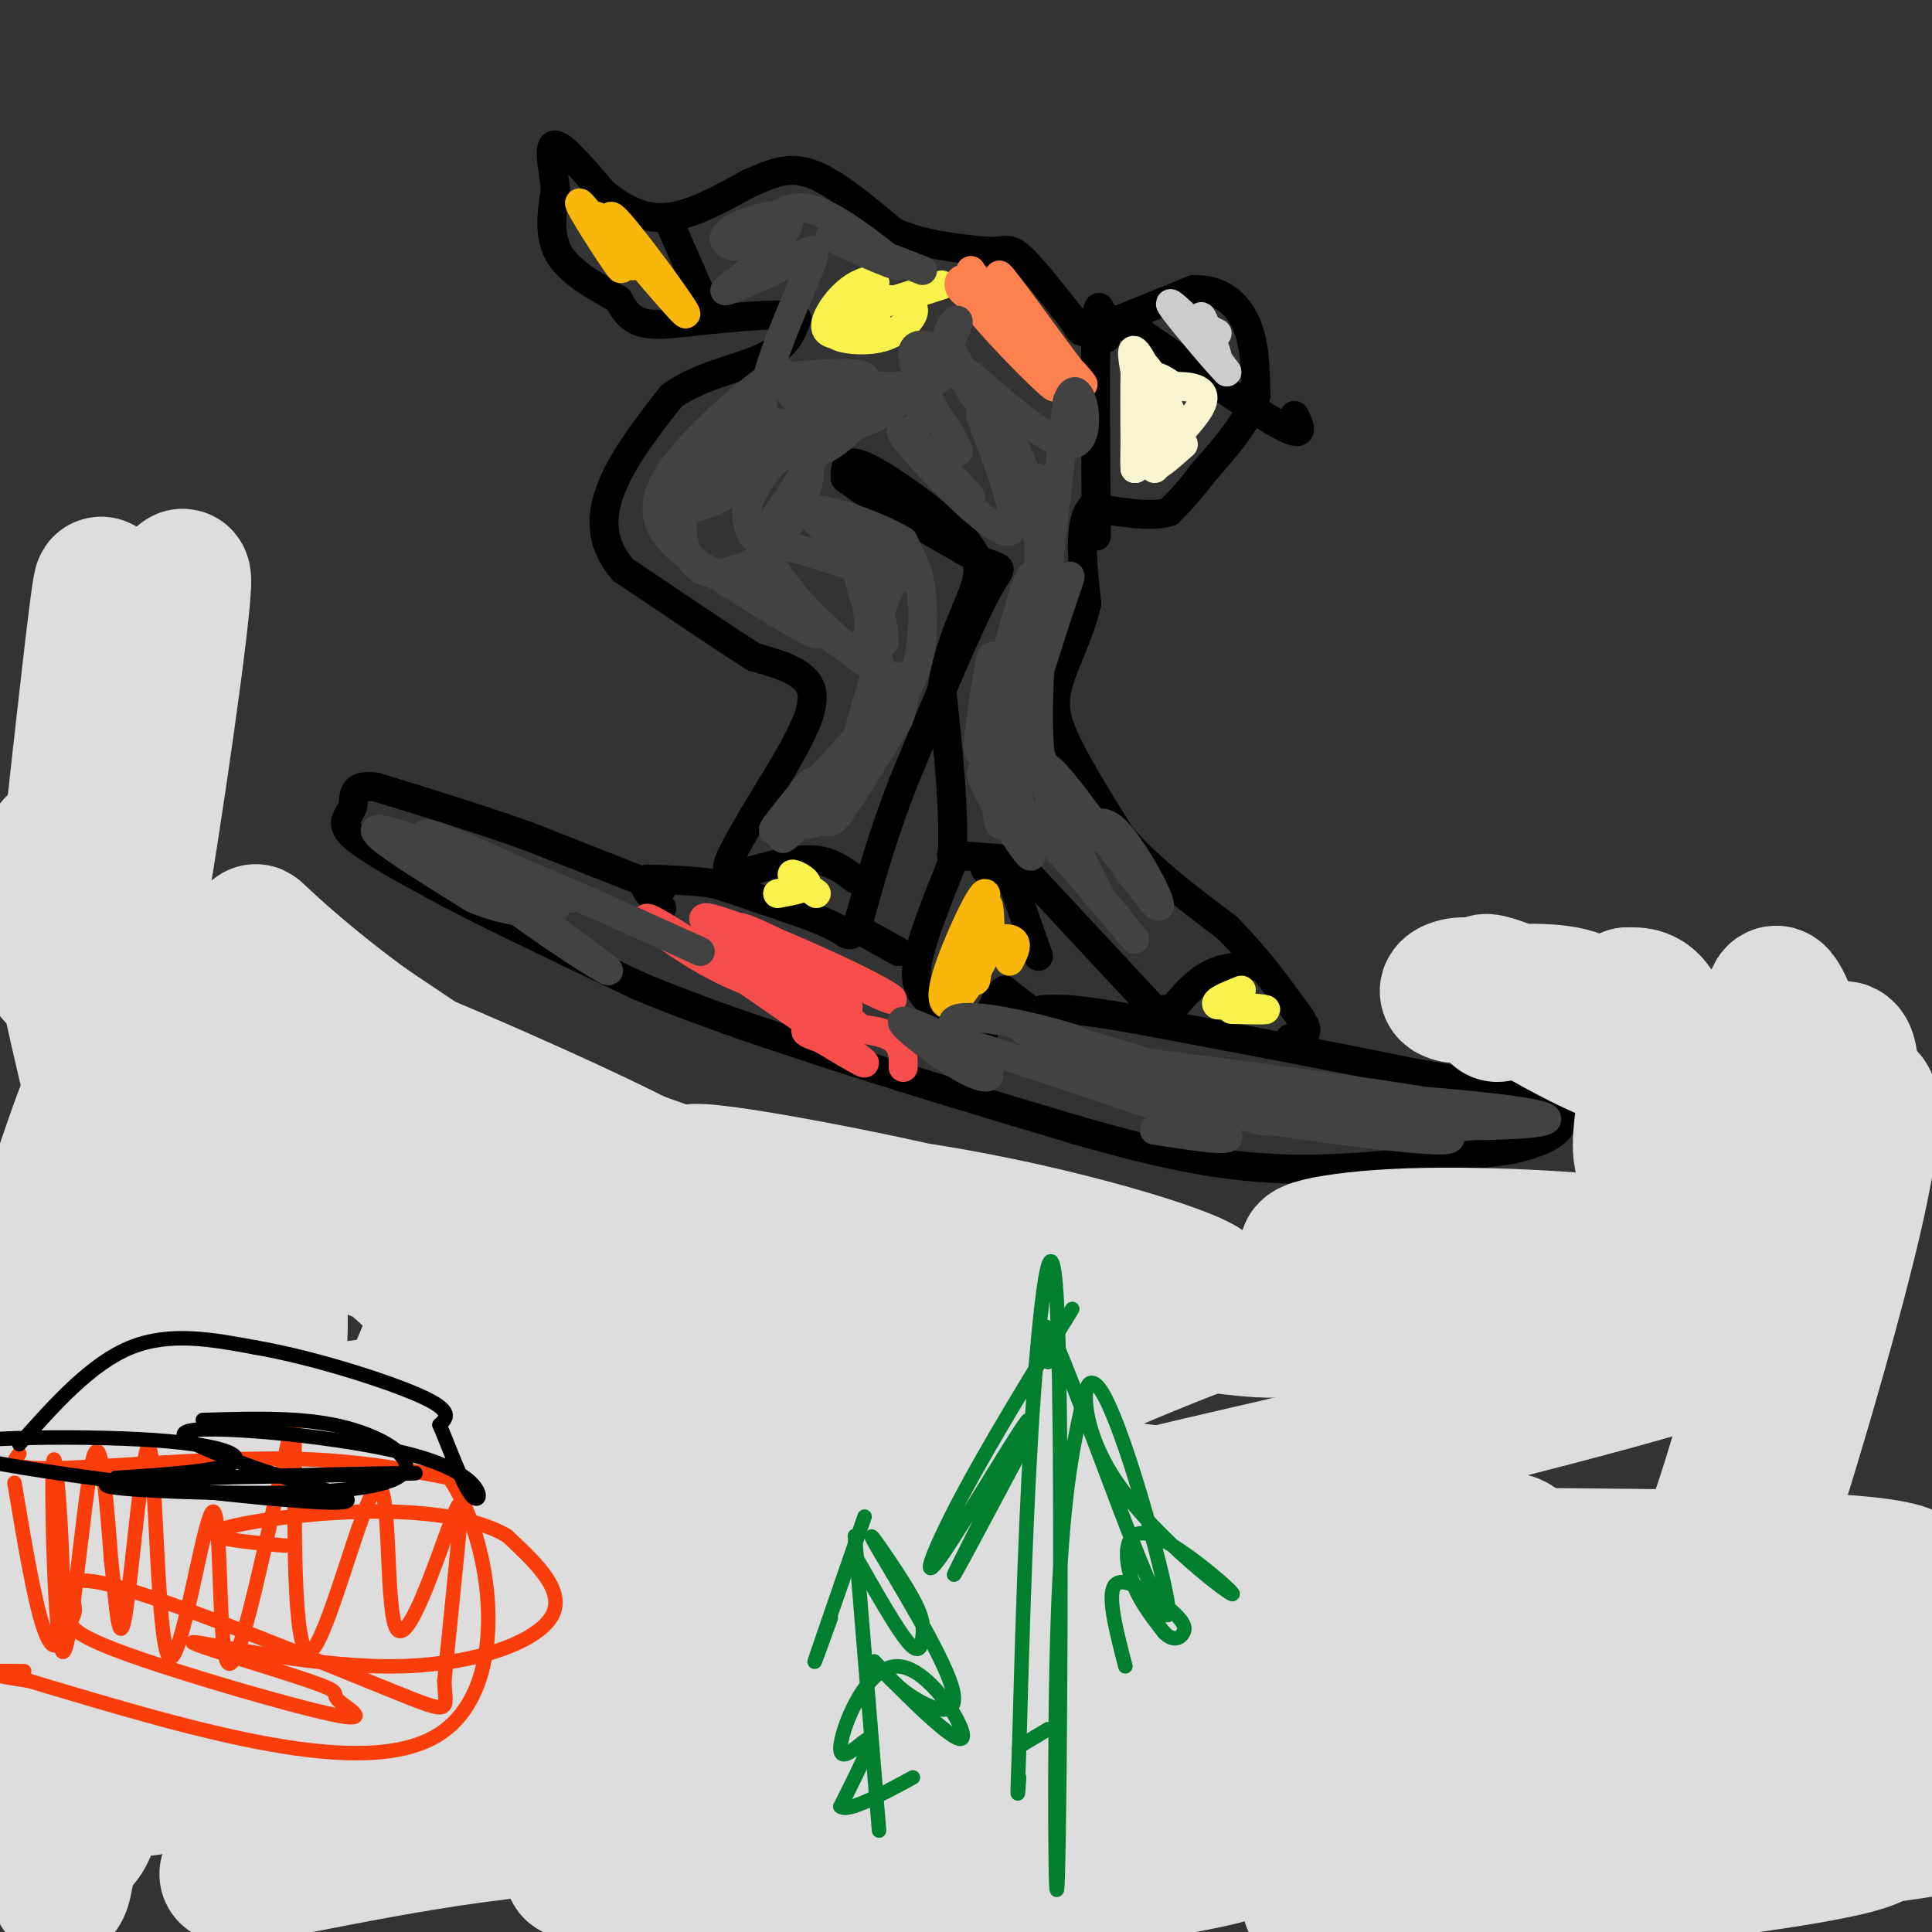 <svg viewBox='0 0 400 400' version='1.1' xmlns='http://www.w3.org/2000/svg' xmlns:xlink='http://www.w3.org/1999/xlink'><rect x="0" y="0" width="400" height="400" fill="#333333" stroke="none"/><g fill='none' stroke='#000000' stroke-width='6' stroke-linecap='round' stroke-linejoin='round'><path d='M137,184c0.000,0.000 -28.000,-11.000 -28,-11'/><path d='M109,173c-9.833,-3.500 -20.417,-6.750 -31,-10'/><path d='M78,163c-5.690,-0.857 -4.417,2.000 -5,4c-0.583,2.000 -3.024,3.143 0,6c3.024,2.857 11.512,7.429 20,12'/><path d='M93,185c9.833,5.167 24.417,12.083 39,19'/><path d='M132,204c13.000,5.500 26.000,9.750 39,14'/><path d='M171,218c15.167,5.000 33.583,10.500 52,16'/><path d='M223,234c15.556,4.444 28.444,7.556 43,8c14.556,0.444 30.778,-1.778 47,-4'/><path d='M313,238c10.378,-2.311 12.822,-6.089 8,-9c-4.822,-2.911 -16.911,-4.956 -29,-7'/><path d='M292,222c-14.333,-3.000 -35.667,-7.000 -57,-11'/><path d='M235,211c-12.333,-2.167 -14.667,-2.083 -17,-2'/><path d='M218,209c-3.333,-0.167 -3.167,0.417 -3,1'/><path d='M215,210c-1.667,-0.667 -4.333,-2.833 -7,-5'/><path d='M208,205c-2.000,1.000 -3.500,6.000 -5,11'/><path d='M203,216c-2.500,0.500 -6.250,-3.750 -10,-8'/><path d='M193,208c-2.533,-2.356 -3.867,-4.244 -3,-9c0.867,-4.756 3.933,-12.378 7,-20'/><path d='M197,179c0.833,-9.333 -0.583,-22.667 -2,-36'/><path d='M195,143c1.333,-10.089 5.667,-17.311 7,-22c1.333,-4.689 -0.333,-6.844 -2,-9'/><path d='M200,112c-4.533,-4.822 -14.867,-12.378 -20,-15c-5.133,-2.622 -5.067,-0.311 -5,2'/><path d='M175,99c3.833,3.167 15.917,10.083 28,17'/><path d='M203,116c5.333,2.467 4.667,0.133 1,7c-3.667,6.867 -10.333,22.933 -17,39'/><path d='M187,162c-4.333,11.167 -6.667,19.583 -9,28'/><path d='M178,190c-1.800,5.067 -1.800,3.733 -5,2c-3.200,-1.733 -9.600,-3.867 -16,-6'/><path d='M157,186c-4.167,-1.500 -6.583,-2.250 -9,-3'/><path d='M148,183c-3.833,-0.667 -8.917,-0.833 -14,-1'/><path d='M134,182c-1.833,0.833 0.583,3.417 3,6'/><path d='M177,192c0.000,0.000 9.000,5.000 9,5'/><path d='M177,182c-2.500,-1.917 -5.000,-3.833 -9,-4c-4.000,-0.167 -9.500,1.417 -15,3'/><path d='M153,181c-3.000,0.111 -3.000,-1.111 -1,-5c2.000,-3.889 6.000,-10.444 10,-17'/><path d='M162,159c3.422,-5.889 6.978,-12.111 6,-16c-0.978,-3.889 -6.489,-5.444 -12,-7'/><path d='M156,136c-6.500,-4.167 -16.750,-11.083 -27,-18'/><path d='M129,118c-5.178,-6.000 -4.622,-12.000 -2,-18c2.622,-6.000 7.311,-12.000 12,-18'/><path d='M139,82c5.778,-4.222 14.222,-5.778 19,-8c4.778,-2.222 5.889,-5.111 7,-8'/><path d='M165,66c-1.500,-1.333 -8.750,-0.667 -16,0'/><path d='M149,66c-5.556,0.444 -11.444,1.556 -15,1c-3.556,-0.556 -4.778,-2.778 -6,-5'/><path d='M128,62c-3.556,-2.156 -9.444,-5.044 -12,-9c-2.556,-3.956 -1.778,-8.978 -1,-14'/><path d='M115,39c-0.600,-4.622 -1.600,-9.178 0,-9c1.600,0.178 5.800,5.089 10,10'/><path d='M125,40c3.689,2.978 7.911,5.422 13,5c5.089,-0.422 11.044,-3.711 17,-7'/><path d='M155,38c4.778,-2.067 8.222,-3.733 13,-2c4.778,1.733 10.889,6.867 17,12'/><path d='M185,48c6.000,2.667 12.500,3.333 19,4'/><path d='M204,52c4.022,0.267 4.578,-1.067 7,1c2.422,2.067 6.711,7.533 11,13'/><path d='M222,66c1.933,2.822 1.267,3.378 5,2c3.733,-1.378 11.867,-4.689 20,-8'/><path d='M247,60c5.467,-0.356 9.133,2.756 11,7c1.867,4.244 1.933,9.622 2,15'/><path d='M260,82c-1.500,5.167 -6.250,10.583 -11,16'/><path d='M249,98c-3.000,4.000 -5.000,6.000 -7,8'/><path d='M242,106c-3.833,1.167 -9.917,0.083 -16,-1'/><path d='M226,105c-2.833,3.167 -1.917,11.583 -1,20'/><path d='M225,125c-1.533,6.444 -4.867,12.556 -6,17c-1.133,4.444 -0.067,7.222 1,10'/><path d='M220,152c2.167,5.167 7.083,13.083 12,21'/><path d='M232,173c5.667,6.667 13.833,12.833 22,19'/><path d='M254,192c6.000,6.000 10.000,11.500 14,17'/><path d='M268,209c2.756,3.711 2.644,4.489 2,5c-0.644,0.511 -1.822,0.756 -3,1'/><path d='M204,180c0.000,0.000 5.000,0.000 5,0'/><path d='M212,180c0.000,0.000 27.000,29.000 27,29'/><path d='M239,209c4.833,4.833 3.417,2.417 2,0'/><path d='M208,178c0.000,0.000 7.000,20.000 7,20'/><path d='M229,70c-0.833,-4.917 -1.667,-9.833 -2,-3c-0.333,6.833 -0.167,25.417 0,44'/><path d='M230,66c0.000,0.000 6.000,3.000 6,3'/><path d='M246,79c0.000,0.000 -2.000,-5.000 -2,-5'/><path d='M235,68c12.250,8.500 24.500,17.000 30,20c5.500,3.000 4.250,0.500 3,-2'/><path d='M139,47c0.000,0.000 7.000,16.000 7,16'/><path d='M197,177c0.000,0.000 13.000,1.000 13,1'/><path d='M260,200c-3.417,0.083 -6.833,0.167 -10,2c-3.167,1.833 -6.083,5.417 -9,9'/></g>
<g fill='none' stroke='#F9F24D' stroke-width='6' stroke-linecap='round' stroke-linejoin='round'><path d='M255,209c3.750,0.083 7.500,0.167 7,0c-0.500,-0.167 -5.250,-0.583 -10,-1'/><path d='M252,208c-0.833,-0.667 2.083,-1.833 5,-3'/><path d='M169,185c-2.578,-1.867 -5.156,-3.733 -5,-4c0.156,-0.267 3.044,1.067 3,2c-0.044,0.933 -3.022,1.467 -6,2'/></g>
<g fill='none' stroke='#F9B70B' stroke-width='6' stroke-linecap='round' stroke-linejoin='round'><path d='M205,192c-0.149,-3.375 -0.298,-6.750 -1,-3c-0.702,3.750 -1.958,14.625 -2,14c-0.042,-0.625 1.131,-12.750 1,-15c-0.131,-2.250 -1.565,5.375 -3,13'/><path d='M200,201c0.936,-2.528 4.777,-15.348 4,-16c-0.777,-0.652 -6.171,10.863 -8,17c-1.829,6.137 -0.094,6.896 2,5c2.094,-1.896 4.547,-6.448 7,-11'/><path d='M205,196c2.244,-2.111 4.356,-1.889 5,-1c0.644,0.889 -0.178,2.444 -1,4'/><path d='M126,50c-2.244,-3.923 -4.488,-7.845 0,-3c4.488,4.845 15.708,18.458 16,18c0.292,-0.458 -10.345,-14.988 -14,-19c-3.655,-4.012 -0.327,2.494 3,9'/><path d='M131,55c-2.548,-2.417 -10.417,-12.958 -11,-13c-0.583,-0.042 6.119,10.417 8,13c1.881,2.583 -1.060,-2.708 -4,-8'/></g>
<g fill='none' stroke='#F9F24D' stroke-width='6' stroke-linecap='round' stroke-linejoin='round'><path d='M182,63c0.000,0.000 2.000,-1.000 2,-1'/><path d='M195,59c-8.159,2.648 -16.319,5.295 -18,5c-1.681,-0.295 3.116,-3.533 4,-5c0.884,-1.467 -2.147,-1.164 -5,1c-2.853,2.164 -5.530,6.190 -5,8c0.530,1.810 4.265,1.405 8,1'/><path d='M179,69c2.291,-0.384 4.017,-1.843 2,-2c-2.017,-0.157 -7.778,0.989 -8,2c-0.222,1.011 5.094,1.888 9,1c3.906,-0.888 6.402,-3.539 7,-5c0.598,-1.461 -0.701,-1.730 -2,-2'/><path d='M257,390c0.000,0.000 0.100,0.100 0.1,0.1'/></g>
<g fill='none' stroke='#FC814E' stroke-width='6' stroke-linecap='round' stroke-linejoin='round'><path d='M204,62c8.089,9.756 16.178,19.511 14,18c-2.178,-1.511 -14.622,-14.289 -16,-17c-1.378,-2.711 8.311,4.644 18,12'/><path d='M220,75c4.293,3.764 6.027,7.174 2,2c-4.027,-5.174 -13.815,-18.931 -15,-20c-1.185,-1.069 6.233,10.552 8,14c1.767,3.448 -2.116,-1.276 -6,-6'/><path d='M209,65c-2.530,-2.584 -5.853,-6.043 -8,-7c-2.147,-0.957 -3.116,0.589 -2,2c1.116,1.411 4.319,2.689 5,2c0.681,-0.689 -1.159,-3.344 -3,-6'/></g>
<g fill='none' stroke='#F7F5D0' stroke-width='6' stroke-linecap='round' stroke-linejoin='round'><path d='M245,92c-3.178,2.822 -6.356,5.644 -6,4c0.356,-1.644 4.244,-7.756 5,-9c0.756,-1.244 -1.622,2.378 -4,6'/><path d='M240,93c-0.584,-1.573 -0.043,-8.504 0,-7c0.043,1.504 -0.411,11.443 -1,11c-0.589,-0.443 -1.311,-11.270 -2,-13c-0.689,-1.730 -1.344,5.635 -2,13'/><path d='M235,97c-0.167,-1.500 0.417,-11.750 1,-22'/><path d='M236,75c2.143,0.119 7.000,11.417 7,12c0.000,0.583 -4.857,-9.548 -7,-13c-2.143,-3.452 -1.571,-0.226 -1,3'/><path d='M235,77c-0.131,5.929 0.042,19.250 0,20c-0.042,0.750 -0.298,-11.071 1,-16c1.298,-4.929 4.149,-2.964 7,-1'/><path d='M243,80c2.911,-0.067 6.689,0.267 6,3c-0.689,2.733 -5.844,7.867 -11,13'/></g>
<g fill='none' stroke='#CCCCCC' stroke-width='6' stroke-linecap='round' stroke-linejoin='round'><path d='M252,69c-2.167,-1.167 -4.333,-2.333 -4,-1c0.333,1.333 3.167,5.167 6,9'/><path d='M254,77c-1.689,-1.622 -8.911,-10.178 -11,-13c-2.089,-2.822 0.956,0.089 4,3'/><path d='M247,67c1.940,2.571 4.792,7.500 5,7c0.208,-0.500 -2.226,-6.429 -3,-8c-0.774,-1.571 0.113,1.214 1,4'/></g>
<g fill='none' stroke='#F84D4D' stroke-width='6' stroke-linecap='round' stroke-linejoin='round'><path d='M169,213c0.000,0.000 -23.000,-16.000 -23,-16'/><path d='M160,202c-4.083,-3.500 -8.167,-7.000 -11,-8c-2.833,-1.000 -4.417,0.500 -6,2'/><path d='M177,212c-13.046,-9.895 -26.093,-19.789 -24,-20c2.093,-0.211 19.324,9.263 27,13c7.676,3.737 5.797,1.737 -4,-3c-9.797,-4.737 -27.514,-12.211 -30,-12c-2.486,0.211 10.257,8.105 23,16'/><path d='M169,206c5.749,3.078 8.621,2.772 5,2c-3.621,-0.772 -13.733,-2.011 -24,-7c-10.267,-4.989 -20.687,-13.728 -14,-10c6.687,3.728 30.482,19.922 39,26c8.518,6.078 1.759,2.039 -5,-2'/><path d='M170,215c-2.071,-0.738 -4.750,-1.583 -2,-2c2.750,-0.417 10.929,-0.405 15,1c4.071,1.405 4.036,4.202 4,7'/></g>
<g fill='none' stroke='#424242' stroke-width='6' stroke-linecap='round' stroke-linejoin='round'><path d='M271,229c-0.356,-2.022 -0.711,-4.044 -5,-5c-4.289,-0.956 -12.511,-0.844 -17,0c-4.489,0.844 -5.244,2.422 -6,4'/><path d='M273,231c12.305,-0.052 24.610,-0.103 15,-1c-9.610,-0.897 -41.136,-2.638 -39,-1c2.136,1.638 37.933,6.656 48,7c10.067,0.344 -5.597,-3.984 -18,-6c-12.403,-2.016 -21.544,-1.719 -24,-1c-2.456,0.719 1.772,1.859 6,3'/><path d='M261,232c10.860,0.812 35.011,1.341 48,1c12.989,-0.341 14.818,-1.553 5,-3c-9.818,-1.447 -31.281,-3.130 -38,-3c-6.719,0.130 1.306,2.074 11,3c9.694,0.926 21.055,0.836 13,-1c-8.055,-1.836 -35.528,-5.418 -63,-9'/><path d='M237,220c-13.082,-2.382 -14.286,-3.837 -7,-1c7.286,2.837 23.063,9.965 30,12c6.937,2.035 5.035,-1.021 -8,-6c-13.035,-4.979 -37.202,-11.879 -40,-12c-2.798,-0.121 15.772,6.537 21,8c5.228,1.463 -2.886,-2.268 -11,-6'/><path d='M222,215c-7.526,-2.401 -20.840,-5.403 -24,-4c-3.160,1.403 3.833,7.211 6,10c2.167,2.789 -0.494,2.559 -5,0c-4.506,-2.559 -10.859,-7.445 -12,-9c-1.141,-1.555 2.929,0.223 7,2'/><path d='M194,214c14.022,4.489 45.578,14.711 56,19c10.422,4.289 -0.289,2.644 -11,1'/><path d='M145,197c-18.821,-8.530 -37.643,-17.060 -45,-19c-7.357,-1.940 -3.250,2.708 5,9c8.250,6.292 20.643,14.226 21,14c0.357,-0.226 -11.321,-8.613 -23,-17'/><path d='M103,184c-8.863,-6.177 -19.520,-13.120 -13,-11c6.520,2.120 30.217,13.301 28,13c-2.217,-0.301 -30.348,-12.086 -38,-14c-7.652,-1.914 5.174,6.043 18,14'/><path d='M98,186c7.131,3.107 15.958,3.875 17,2c1.042,-1.875 -5.702,-6.393 -10,-8c-4.298,-1.607 -6.149,-0.304 -8,1'/><path d='M182,137c-3.476,11.756 -6.952,23.512 -7,26c-0.048,2.488 3.333,-4.292 1,-3c-2.333,1.292 -10.381,10.655 -13,13c-2.619,2.345 0.190,-2.327 3,-7'/><path d='M166,166c1.418,-2.661 3.462,-5.812 1,-3c-2.462,2.812 -9.432,11.587 -6,8c3.432,-3.587 17.265,-19.536 19,-21c1.735,-1.464 -8.628,11.556 -12,17c-3.372,5.444 0.246,3.312 2,3c1.754,-0.312 1.644,1.197 4,-2c2.356,-3.197 7.178,-11.098 12,-19'/><path d='M186,149c2.009,-5.261 1.032,-8.914 0,-9c-1.032,-0.086 -2.119,3.394 -3,6c-0.881,2.606 -1.557,4.339 0,3c1.557,-1.339 5.348,-5.751 7,-12c1.652,-6.249 1.164,-14.335 0,-18c-1.164,-3.665 -3.006,-2.910 -5,1c-1.994,3.910 -4.141,10.974 -5,13c-0.859,2.026 -0.429,-0.987 0,-4'/><path d='M180,129c-0.907,-6.392 -3.174,-20.373 -2,-18c1.174,2.373 5.789,21.100 5,22c-0.789,0.900 -6.982,-16.027 -6,-20c0.982,-3.973 9.138,5.008 12,7c2.862,1.992 0.431,-3.004 -2,-8'/><path d='M187,112c-5.501,-3.365 -18.253,-7.777 -19,-6c-0.747,1.777 10.511,9.744 10,11c-0.511,1.256 -12.791,-4.200 -17,-4c-4.209,0.200 -0.345,6.057 4,11c4.345,4.943 9.173,8.971 14,13'/><path d='M179,137c-4.381,-2.940 -22.333,-16.792 -24,-18c-1.667,-1.208 12.952,10.226 14,12c1.048,1.774 -11.476,-6.113 -24,-14'/><path d='M145,117c-6.845,-4.726 -11.958,-9.542 -7,-18c4.958,-8.458 19.988,-20.560 23,-22c3.012,-1.440 -5.994,7.780 -15,17'/><path d='M146,94c-3.531,4.832 -4.860,8.411 -3,9c1.860,0.589 6.907,-1.814 11,-5c4.093,-3.186 7.231,-7.157 6,-9c-1.231,-1.843 -6.833,-1.557 -12,2c-5.167,3.557 -9.901,10.386 -9,13c0.901,2.614 7.435,1.011 12,-2c4.565,-3.011 7.161,-7.432 7,-9c-0.161,-1.568 -3.081,-0.284 -6,1'/><path d='M152,94c-3.211,1.944 -8.239,6.304 -10,11c-1.761,4.696 -0.254,9.726 2,12c2.254,2.274 5.255,1.790 8,1c2.745,-0.790 5.232,-1.888 8,-5c2.768,-3.112 5.816,-8.239 7,-12c1.184,-3.761 0.503,-6.157 -1,-7c-1.503,-0.843 -3.828,-0.132 -6,2c-2.172,2.132 -4.190,5.685 -5,8c-0.810,2.315 -0.410,3.393 0,5c0.410,1.607 0.832,3.745 4,0c3.168,-3.745 9.084,-13.372 15,-23'/><path d='M174,86c0.736,-1.513 -4.923,6.206 -4,7c0.923,0.794 8.429,-5.336 10,-9c1.571,-3.664 -2.795,-4.860 -7,-5c-4.205,-0.140 -8.251,0.777 -9,2c-0.749,1.223 1.798,2.752 6,2c4.202,-0.752 10.058,-3.786 9,-5c-1.058,-1.214 -9.029,-0.607 -17,0'/><path d='M162,78c1.744,0.534 14.603,1.868 22,2c7.397,0.132 9.332,-0.939 11,-2c1.668,-1.061 3.068,-2.113 1,-4c-2.068,-1.887 -7.606,-4.609 -7,0c0.606,4.609 7.355,16.549 9,19c1.645,2.451 -1.816,-4.585 -4,-7c-2.184,-2.415 -3.092,-0.207 -4,2'/><path d='M190,88c-0.894,1.220 -1.128,3.268 2,7c3.128,3.732 9.620,9.146 9,8c-0.620,-1.146 -8.352,-8.854 -12,-12c-3.648,-3.146 -3.213,-1.732 2,4c5.213,5.732 15.204,15.780 18,15c2.796,-0.780 -1.602,-12.390 -6,-24'/><path d='M203,86c1.795,0.750 9.282,14.624 11,17c1.718,2.376 -2.333,-6.744 -5,-13c-2.667,-6.256 -3.949,-9.646 -2,-3c1.949,6.646 7.128,23.327 9,27c1.872,3.673 0.436,-5.664 -1,-15'/><path d='M215,99c-0.064,5.183 0.275,25.639 0,36c-0.275,10.361 -1.165,10.627 -1,3c0.165,-7.627 1.384,-23.147 -1,-18c-2.384,5.147 -8.373,30.963 -10,35c-1.627,4.037 1.106,-13.704 2,-18c0.894,-4.296 -0.053,4.852 -1,14'/><path d='M204,151c0.238,4.639 1.332,9.237 2,14c0.668,4.763 0.911,9.691 3,1c2.089,-8.691 6.024,-31.000 6,-34c-0.024,-3.000 -4.006,13.308 -6,22c-1.994,8.692 -1.998,9.769 0,4c1.998,-5.769 5.999,-18.385 10,-31'/><path d='M219,127c2.501,-7.386 3.755,-10.350 1,-5c-2.755,5.350 -9.517,19.014 -10,32c-0.483,12.986 5.314,25.295 3,23c-2.314,-2.295 -12.738,-19.195 -9,-17c3.738,2.195 21.640,23.484 28,31c6.360,7.516 1.180,1.258 -4,-5'/><path d='M228,186c-4.548,-8.848 -13.918,-28.468 -11,-27c2.918,1.468 18.122,24.022 22,28c3.878,3.978 -3.571,-10.621 -8,-15c-4.429,-4.379 -5.837,1.463 -7,3c-1.163,1.537 -2.082,-1.232 -3,-4'/><path d='M221,171c-2.067,-2.311 -5.733,-6.089 -6,-21c-0.267,-14.911 2.867,-40.956 6,-67'/><path d='M221,83c2.577,-7.246 6.021,8.140 1,9c-5.021,0.860 -18.506,-12.807 -22,-15c-3.494,-2.193 3.002,7.088 4,8c0.998,0.912 -3.501,-6.544 -8,-14'/><path d='M196,71c-0.119,-3.905 3.583,-6.667 2,-3c-1.583,3.667 -8.452,13.762 -16,18c-7.548,4.238 -15.774,2.619 -24,1'/><path d='M158,87c-1.707,-6.356 6.027,-22.745 9,-30c2.973,-7.255 1.185,-5.376 -3,-3c-4.185,2.376 -10.767,5.250 -13,6c-2.233,0.750 -0.116,-0.625 2,-2'/><path d='M153,58c2.734,-2.630 8.569,-8.203 10,-11c1.431,-2.797 -1.542,-2.816 -5,-2c-3.458,0.816 -7.401,2.466 -8,4c-0.599,1.534 2.146,2.951 5,1c2.854,-1.951 5.815,-7.272 11,-7c5.185,0.272 12.592,6.136 20,12'/><path d='M186,55c-0.844,0.222 -12.956,-5.222 -14,-6c-1.044,-0.778 8.978,3.111 19,7'/></g>
<g fill='none' stroke='#DDDDDD' stroke-width='28' stroke-linecap='round' stroke-linejoin='round'><path d='M383,341c-58.084,20.673 -116.168,41.346 -116,46c0.168,4.654 58.589,-6.712 90,-11c31.411,-4.288 35.811,-1.500 41,0c5.189,1.500 11.166,1.712 -16,5c-27.166,3.288 -87.476,9.654 -105,12c-17.524,2.346 7.738,0.673 33,-1'/><path d='M310,392c22.592,-1.974 62.571,-6.410 75,-10c12.429,-3.590 -2.691,-6.334 -12,-8c-9.309,-1.666 -12.806,-2.256 -28,-3c-15.194,-0.744 -42.084,-1.644 -74,1c-31.916,2.644 -68.859,8.830 -41,5c27.859,-3.830 120.519,-17.676 154,-24c33.481,-6.324 7.783,-5.126 -32,-3c-39.783,2.126 -93.652,5.179 -108,5c-14.348,-0.179 10.826,-3.589 36,-7'/><path d='M280,348c29.475,-4.124 85.164,-10.935 106,-14c20.836,-3.065 6.820,-2.383 7,-4c0.180,-1.617 14.555,-5.533 -20,-7c-34.555,-1.467 -118.039,-0.485 -145,-3c-26.961,-2.515 2.602,-8.528 39,-17c36.398,-8.472 79.633,-19.405 94,-25c14.367,-5.595 -0.132,-5.853 -24,-5c-23.868,0.853 -57.105,2.815 -66,3c-8.895,0.185 6.553,-1.408 22,-3'/><path d='M293,273c10.417,-2.192 25.458,-6.171 36,-9c10.542,-2.829 16.585,-4.506 8,-6c-8.585,-1.494 -31.798,-2.804 -48,-2c-16.202,0.804 -25.394,3.721 -12,4c13.394,0.279 49.375,-2.079 53,-2c3.625,0.079 -25.107,2.594 -47,7c-21.893,4.406 -36.946,10.703 -52,17'/><path d='M231,282c-13.862,5.393 -22.518,10.377 -30,14c-7.482,3.623 -13.790,5.887 14,10c27.790,4.113 89.680,10.075 98,13c8.320,2.925 -36.928,2.814 -79,0c-42.072,-2.814 -80.968,-8.332 -106,-11c-25.032,-2.668 -36.201,-2.488 -16,4c20.201,6.488 71.772,19.282 96,26c24.228,6.718 21.114,7.359 18,8'/><path d='M226,346c1.481,2.378 -3.816,4.324 -1,5c2.816,0.676 13.744,0.083 -15,2c-28.744,1.917 -97.161,6.345 -126,10c-28.839,3.655 -18.101,6.536 30,-1c48.101,-7.536 133.566,-25.491 124,-25c-9.566,0.491 -114.162,19.426 -140,27c-25.838,7.574 27.081,3.787 80,0'/><path d='M178,364c35.078,-2.417 82.775,-8.461 74,-5c-8.775,3.461 -74.020,16.427 -108,23c-33.980,6.573 -36.696,6.751 8,3c44.696,-3.751 136.803,-11.433 138,-9c1.197,2.433 -88.515,14.981 -123,20c-34.485,5.019 -13.742,2.510 7,0'/><path d='M174,396c20.794,-2.389 69.280,-8.362 81,-12c11.720,-3.638 -13.326,-4.941 -32,-6c-18.674,-1.059 -30.977,-1.874 -51,-2c-20.023,-0.126 -47.765,0.435 -74,4c-26.235,3.565 -50.964,10.132 -51,8c-0.036,-2.132 24.619,-12.963 55,-22c30.381,-9.037 66.487,-16.279 69,-19c2.513,-2.721 -28.568,-0.920 -50,1c-21.432,1.920 -33.216,3.960 -45,6'/><path d='M76,354c-17.838,3.868 -39.934,10.537 -47,14c-7.066,3.463 0.899,3.720 22,-3c21.101,-6.720 55.339,-20.416 76,-30c20.661,-9.584 27.747,-15.055 30,-18c2.253,-2.945 -0.326,-3.364 -2,-4c-1.674,-0.636 -2.443,-1.488 -12,-1c-9.557,0.488 -27.904,2.316 -48,8c-20.096,5.684 -41.943,15.225 -51,19c-9.057,3.775 -5.325,1.784 -6,3c-0.675,1.216 -5.758,5.638 0,5c5.758,-0.638 22.358,-6.335 32,-11c9.642,-4.665 12.326,-8.298 15,-12c2.674,-3.702 5.339,-7.473 7,-11c1.661,-3.527 2.318,-6.810 3,-10c0.682,-3.190 1.390,-6.289 -3,-9c-4.390,-2.711 -13.878,-5.036 -27,0c-13.122,5.036 -29.879,17.433 -38,24c-8.121,6.567 -7.606,7.305 -8,10c-0.394,2.695 -1.697,7.348 -3,12'/><path d='M16,340c2.798,2.556 11.295,2.946 18,1c6.705,-1.946 11.620,-6.228 16,-20c4.380,-13.772 8.226,-37.032 8,-48c-0.226,-10.968 -4.522,-9.642 -9,-9c-4.478,0.642 -9.137,0.600 -14,2c-4.863,1.400 -9.930,4.244 -16,12c-6.070,7.756 -13.143,20.426 -17,30c-3.857,9.574 -4.500,16.053 -4,21c0.500,4.947 2.141,8.361 4,9c1.859,0.639 3.936,-1.497 6,2c2.064,3.497 4.114,12.626 9,-5c4.886,-17.626 12.609,-62.007 14,-78c1.391,-15.993 -3.550,-3.598 -8,9c-4.450,12.598 -8.409,25.397 -9,34c-0.591,8.603 2.187,13.008 5,15c2.813,1.992 5.661,1.569 7,-10c1.339,-11.569 1.170,-34.285 1,-57'/><path d='M27,248c-0.933,-13.078 -3.765,-17.274 -5,-21c-1.235,-3.726 -0.872,-6.981 -4,1c-3.128,7.981 -9.747,27.199 -14,45c-4.253,17.801 -6.139,34.186 -7,44c-0.861,9.814 -0.698,13.056 1,18c1.698,4.944 4.929,11.588 7,18c2.071,6.412 2.980,12.591 4,-11c1.020,-23.591 2.150,-76.952 4,-69c1.850,7.952 4.421,77.218 6,85c1.579,7.782 2.165,-45.919 2,-63c-0.165,-17.081 -1.083,2.460 -2,22'/><path d='M19,317c-1.215,19.212 -3.252,56.243 -5,69c-1.748,12.757 -3.206,1.240 -4,-9c-0.794,-10.240 -0.924,-19.202 -1,-28c-0.076,-8.798 -0.098,-17.432 1,-4c1.098,13.432 3.316,48.932 9,32c5.684,-16.932 14.834,-86.294 19,-103c4.166,-16.706 3.348,19.245 4,34c0.652,14.755 2.773,8.316 6,6c3.227,-2.316 7.561,-0.508 13,-2c5.439,-1.492 11.983,-6.283 17,-13c5.017,-6.717 8.509,-15.358 12,-24'/><path d='M90,275c1.576,-14.615 -0.485,-39.151 -11,-51c-10.515,-11.849 -29.485,-11.011 -40,-10c-10.515,1.011 -12.574,2.195 -13,5c-0.426,2.805 0.782,7.230 3,12c2.218,4.770 5.448,9.883 18,16c12.552,6.117 34.428,13.237 52,21c17.572,7.763 30.842,16.171 32,18c1.158,1.829 -9.795,-2.919 -26,-17c-16.205,-14.081 -37.663,-37.496 -50,-49c-12.337,-11.504 -15.552,-11.097 -16,-8c-0.448,3.097 1.872,8.885 11,19c9.128,10.115 25.064,24.558 41,39'/><path d='M91,270c16.324,10.429 36.633,17.000 47,20c10.367,3.000 10.791,2.429 26,4c15.209,1.571 45.203,5.284 42,-4c-3.203,-9.284 -39.604,-31.565 -71,-47c-31.396,-15.435 -57.787,-24.024 -43,-18c14.787,6.024 70.750,26.660 110,38c39.250,11.340 61.786,13.383 64,12c2.214,-1.383 -15.893,-6.191 -34,-11'/><path d='M232,264c-9.331,-3.600 -15.658,-7.099 -36,-12c-20.342,-4.901 -54.698,-11.203 -53,-9c1.698,2.203 39.449,12.911 67,19c27.551,6.089 44.900,7.560 39,4c-5.900,-3.560 -35.050,-12.151 -63,-16c-27.950,-3.849 -54.700,-2.957 -77,-7c-22.300,-4.043 -40.150,-13.022 -58,-22'/><path d='M51,221c-11.015,-3.239 -9.552,-0.338 -16,-12c-6.448,-11.662 -20.807,-37.887 -24,-34c-3.193,3.887 4.779,37.884 8,51c3.221,13.116 1.692,5.349 2,2c0.308,-3.349 2.453,-2.281 2,-7c-0.453,-4.719 -3.503,-15.224 -3,-37c0.503,-21.776 4.558,-54.824 3,-49c-1.558,5.824 -8.731,50.521 -11,63c-2.269,12.479 0.365,-7.261 3,-27'/><path d='M15,171c2.038,-18.515 5.633,-51.302 6,-50c0.367,1.302 -2.496,36.693 -3,58c-0.504,21.307 1.349,28.530 3,32c1.651,3.470 3.100,3.187 7,-19c3.900,-22.187 10.252,-66.277 10,-72c-0.252,-5.723 -7.106,26.921 -9,46c-1.894,19.079 1.173,24.594 4,30c2.827,5.406 5.413,10.703 8,16'/><path d='M361,308c-2.245,10.521 -4.491,21.042 0,9c4.491,-12.042 15.717,-46.645 17,-49c1.283,-2.355 -7.379,27.540 -11,41c-3.621,13.460 -2.203,10.487 2,-3c4.203,-13.487 11.190,-37.487 15,-54c3.810,-16.513 4.444,-25.540 2,-25c-2.444,0.540 -7.966,10.645 -13,24c-5.034,13.355 -9.581,29.958 -8,27c1.581,-2.958 9.291,-25.479 17,-48'/><path d='M382,230c2.574,-12.058 0.508,-18.201 -5,-7c-5.508,11.201 -14.459,39.748 -16,45c-1.541,5.252 4.327,-12.789 6,-26c1.673,-13.211 -0.851,-21.591 -3,-25c-2.149,-3.409 -3.924,-1.847 -9,10c-5.076,11.847 -13.453,33.980 -13,34c0.453,0.020 9.737,-22.071 12,-30c2.263,-7.929 -2.496,-1.694 -8,7c-5.504,8.694 -11.752,19.847 -18,31'/><path d='M328,269c2.396,1.940 17.387,-8.708 25,-19c7.613,-10.292 7.848,-20.226 9,-27c1.152,-6.774 3.219,-10.388 0,-10c-3.219,0.388 -11.725,4.777 -16,7c-4.275,2.223 -4.319,2.280 -5,6c-0.681,3.720 -2.000,11.102 -1,14c1.000,2.898 4.320,1.313 6,-2c1.680,-3.313 1.722,-8.353 1,-14c-0.722,-5.647 -2.206,-11.899 -4,-15c-1.794,-3.101 -3.897,-3.050 -6,-3'/><path d='M337,206c1.662,3.772 8.815,14.701 2,14c-6.815,-0.701 -27.600,-13.033 -31,-16c-3.400,-2.967 10.585,3.432 17,5c6.415,1.568 5.262,-1.695 0,-3c-5.262,-1.305 -14.631,-0.653 -24,0'/><path d='M301,206c-3.333,-0.711 0.333,-2.489 3,-2c2.667,0.489 4.333,3.244 6,6'/><path d='M373,217c-2.824,-7.663 -5.649,-15.326 -6,-9c-0.351,6.326 1.771,26.640 2,41c0.229,14.360 -1.435,22.767 -4,33c-2.565,10.233 -6.030,22.293 -9,31c-2.970,8.707 -5.445,14.061 -10,18c-4.555,3.939 -11.191,6.462 -14,8c-2.809,1.538 -1.790,2.089 -13,1c-11.210,-1.089 -34.647,-3.820 -52,-7c-17.353,-3.180 -28.620,-6.811 -46,-15c-17.380,-8.189 -40.871,-20.935 -53,-30c-12.129,-9.065 -12.894,-14.447 -27,-25c-14.106,-10.553 -41.553,-26.276 -69,-42'/><path d='M72,221c-14.095,-7.907 -14.831,-6.675 -21,-10c-6.169,-3.325 -17.771,-11.209 -4,-7c13.771,4.209 52.914,20.509 77,32c24.086,11.491 33.116,18.173 36,21c2.884,2.827 -0.377,1.800 -3,2c-2.623,0.200 -4.606,1.629 -18,-6c-13.394,-7.629 -38.197,-24.314 -63,-41'/><path d='M76,212c-15.800,-11.578 -23.800,-20.022 -23,-19c0.800,1.022 10.400,11.511 20,22'/></g>
<g fill='none' stroke='#017E2E' stroke-width='3' stroke-linecap='round' stroke-linejoin='round'><path d='M177,318c0.000,0.000 5.000,61.000 5,61'/><path d='M179,314c-4.417,12.750 -8.833,25.500 -10,29c-1.167,3.500 0.917,-2.250 3,-8'/><path d='M177,322c4.314,7.600 8.628,15.200 11,18c2.372,2.800 2.802,0.799 3,-1c0.198,-1.799 0.162,-3.395 -1,-6c-1.162,-2.605 -3.452,-6.220 -6,-10c-2.548,-3.780 -5.353,-7.724 -2,-2c3.353,5.724 12.864,21.118 15,28c2.136,6.882 -3.104,5.252 -7,3c-3.896,-2.252 -6.448,-5.126 -9,-8'/><path d='M181,344c3.248,3.593 15.868,16.576 18,16c2.132,-0.576 -6.222,-14.711 -13,-15c-6.778,-0.289 -11.979,13.268 -12,17c-0.021,3.732 5.137,-2.362 6,-2c0.863,0.362 -2.568,7.181 -6,14'/><path d='M174,374c1.500,1.333 8.250,-2.333 15,-6'/><path d='M224,291c-2.078,9.673 -4.156,19.346 -5,45c-0.844,25.654 -0.453,67.289 0,52c0.453,-15.289 0.968,-87.501 0,-114c-0.968,-26.499 -3.419,-7.285 -5,15c-1.581,22.285 -2.290,47.643 -3,73'/><path d='M211,362c-0.500,13.167 -0.250,9.583 0,6'/><path d='M222,271c-8.582,13.990 -17.164,27.981 -23,39c-5.836,11.019 -8.925,19.067 -4,12c4.925,-7.067 17.864,-29.249 18,-28c0.136,1.249 -12.533,25.928 -15,31c-2.467,5.072 5.266,-9.464 13,-24'/><path d='M217,282c-0.835,-5.754 -1.670,-11.507 2,-3c3.670,8.507 11.845,31.275 17,44c5.155,12.725 7.291,15.407 5,5c-2.291,-10.407 -9.008,-33.902 -13,-40c-3.992,-6.098 -5.260,5.200 2,17c7.260,11.800 23.049,24.101 25,25c1.951,0.899 -9.936,-9.604 -16,-12c-6.064,-2.396 -6.304,3.315 -5,8c1.304,4.685 4.152,8.342 7,12'/><path d='M241,338c1.989,2.026 3.461,1.089 4,0c0.539,-1.089 0.145,-2.332 -3,-5c-3.145,-2.668 -9.041,-6.762 -11,-5c-1.959,1.762 0.021,9.381 2,17'/><path d='M217,358c0.000,0.000 -5.000,3.000 -5,3'/></g>
<g fill='none' stroke='#F93D0B' stroke-width='3' stroke-linecap='round' stroke-linejoin='round'><path d='M4,301c-1.356,1.578 -2.711,3.156 7,3c9.711,-0.156 30.489,-2.044 46,-2c15.511,0.044 25.756,2.022 36,4'/><path d='M93,306c8.933,12.889 13.267,43.111 -2,53c-15.267,9.889 -50.133,-0.556 -85,-11'/><path d='M6,348c-14.333,-2.167 -7.667,-2.083 -1,-2'/><path d='M3,307c2.017,12.101 4.034,24.202 6,30c1.966,5.798 3.880,5.294 4,-6c0.120,-11.294 -1.556,-33.378 -2,-28c-0.444,5.378 0.342,38.217 2,39c1.658,0.783 4.188,-30.491 6,-39c1.812,-8.509 2.906,5.745 4,20'/><path d='M23,323c1.022,8.523 1.576,19.830 3,11c1.424,-8.830 3.719,-37.797 5,-34c1.281,3.797 1.550,40.358 4,43c2.450,2.642 7.083,-28.635 9,-30c1.917,-1.365 1.119,27.181 3,31c1.881,3.819 6.440,-17.091 11,-38'/><path d='M58,306c2.421,-10.202 2.975,-16.707 3,-5c0.025,11.707 -0.478,41.625 3,41c3.478,-0.625 10.938,-31.792 14,-34c3.063,-2.208 1.728,24.542 4,29c2.272,4.458 8.150,-13.377 11,-21c2.850,-7.623 2.671,-5.035 2,2c-0.671,7.035 -1.836,18.518 -3,30'/><path d='M92,348c0.201,6.387 2.205,7.356 -11,2c-13.205,-5.356 -41.618,-17.037 -55,-21c-13.382,-3.963 -11.731,-0.207 -11,2c0.731,2.207 0.543,2.867 0,4c-0.543,1.133 -1.440,2.740 10,7c11.440,4.260 35.217,11.174 44,13c8.783,1.826 2.571,-1.438 1,-3c-1.571,-1.562 1.499,-1.424 -6,-4c-7.499,-2.576 -25.567,-7.866 -24,-8c1.567,-0.134 22.768,4.887 40,5c17.232,0.113 30.495,-4.682 34,-10c3.505,-5.318 -2.747,-11.159 -9,-17'/><path d='M105,318c-6.512,-3.964 -18.292,-5.375 -31,-5c-12.708,0.375 -26.345,2.536 -29,4c-2.655,1.464 5.673,2.232 14,3'/></g>
<g fill='none' stroke='#000000' stroke-width='3' stroke-linecap='round' stroke-linejoin='round'><path d='M4,299c7.417,-8.333 14.833,-16.667 23,-20c8.167,-3.333 17.083,-1.667 26,0'/><path d='M53,279c11.422,1.956 26.978,6.844 34,10c7.022,3.156 5.511,4.578 4,6'/><path d='M91,295c2.022,4.689 5.078,13.411 7,15c1.922,1.589 2.710,-3.957 -10,-8c-12.710,-4.043 -38.917,-6.584 -47,-6c-8.083,0.584 1.959,4.292 12,8'/><path d='M53,304c9.868,3.362 28.536,7.768 13,7c-15.536,-0.768 -65.278,-6.711 -75,-10c-9.722,-3.289 20.575,-3.924 38,-3c17.425,0.924 21.979,3.407 19,5c-2.979,1.593 -13.489,2.297 -24,3'/><path d='M24,306c14.604,0.166 63.114,-0.919 62,-1c-1.114,-0.081 -51.851,0.843 -62,2c-10.149,1.157 20.290,2.547 38,2c17.710,-0.547 22.691,-3.032 22,-6c-0.691,-2.968 -7.055,-6.419 -15,-8c-7.945,-1.581 -17.473,-1.290 -27,-1'/></g>
</svg>